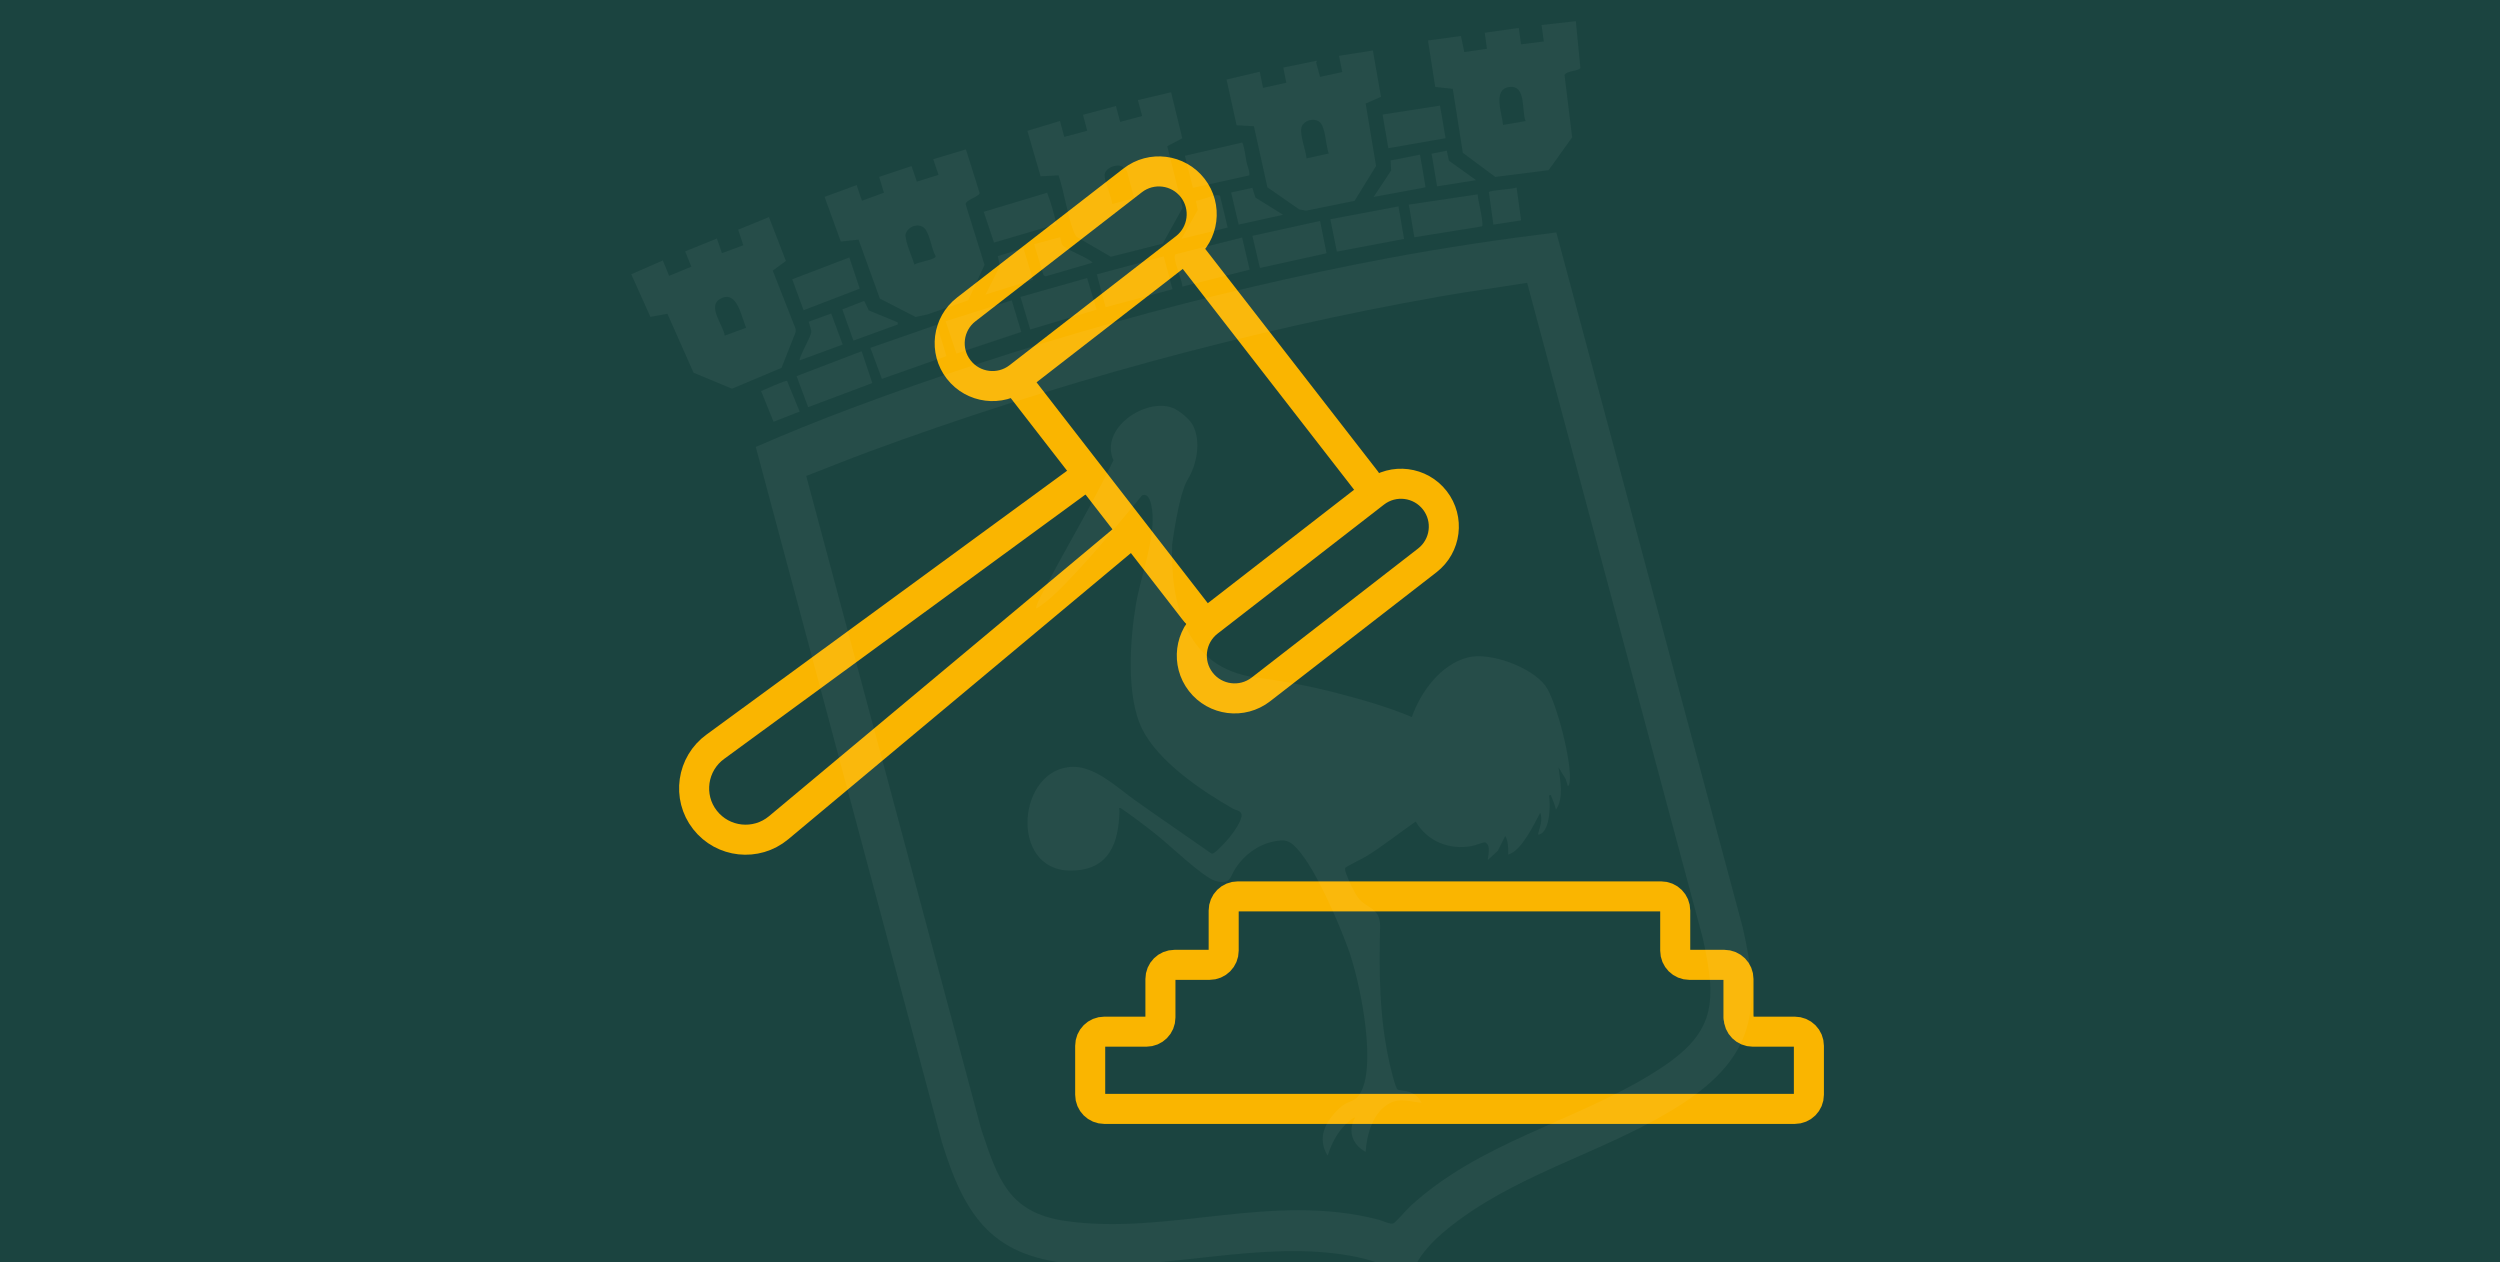 <svg width="832" height="420" viewBox="0 0 832 420" fill="none" xmlns="http://www.w3.org/2000/svg">
<rect x="0" y="0" width="832" height="420" fill="#808080" stroke="none"/>
<g clip-path="url(#clip0_701_104)">
<rect width="832" height="420" fill="#1B4440"/>
<path d="M578.564 338.631V325.81C578.564 323.186 576.477 321.099 573.854 321.099H562.225C559.601 321.099 557.514 319.012 557.514 316.388V303.03C557.514 300.406 555.427 298.319 552.803 298.319H411.951C409.328 298.319 407.241 300.406 407.241 303.03V316.388C407.241 319.012 405.153 321.099 402.53 321.099H390.901C388.277 321.099 386.19 323.186 386.19 325.81V338.631C386.19 341.255 384.103 343.342 381.479 343.342H367.525C364.902 343.342 362.814 345.429 362.814 348.053V364.332C362.814 366.956 364.902 369.043 367.525 369.043H597.289C599.913 369.043 602 366.956 602 364.332V348.053C602 345.429 599.913 343.342 597.289 343.342H583.335C580.711 343.342 578.624 341.255 578.624 338.631H578.564Z" stroke="#FAB500" stroke-width="10" stroke-linecap="round" stroke-linejoin="round"/>
<path d="M394.411 82.561C400.631 77.738 401.764 68.785 396.94 62.565C392.117 56.345 383.164 55.212 376.944 60.036L321.572 102.971C315.352 107.794 314.219 116.747 319.042 122.967C323.865 129.188 332.818 130.32 339.038 125.497L394.411 82.561Z" stroke="#FAB500" stroke-width="10" stroke-linecap="round" stroke-linejoin="round"/>
<path d="M474.99 186.507C481.211 181.684 482.343 172.731 477.52 166.511C472.697 160.291 463.744 159.158 457.524 163.981L402.152 206.917C395.931 211.74 394.799 220.693 399.622 226.913C404.445 233.134 413.398 234.266 419.618 229.443L474.99 186.507Z" stroke="#FAB500" stroke-width="10" stroke-linecap="round" stroke-linejoin="round"/>
<path d="M394.66 82.686L454.591 159.91" stroke="#FAB500" stroke-width="10" stroke-linecap="round" stroke-linejoin="round"/>
<path d="M338.125 126.578L397.996 203.802" stroke="#FAB500" stroke-width="10" stroke-linecap="round" stroke-linejoin="round"/>
<path d="M376.054 177.802L259.115 275.48C251.661 281.682 240.569 280.489 234.606 272.856C228.643 265.223 230.253 254.132 238.124 248.467L361.027 158.541" stroke="#FAB500" stroke-width="10" stroke-linecap="round" stroke-linejoin="round"/>
<path d="M517.947 77.343L579.998 308.716C586.159 335.559 583.962 351.58 559.967 367.248C536.551 382.539 508.223 389.329 485.579 405.995C478.79 410.989 469.977 418.481 469.294 427.313L468.575 427.271C464.498 421.427 455.834 419.042 449.086 417.864C419.5 412.692 388.566 422.783 358.721 420.729C330.845 418.81 321.312 405.679 313.465 380.136L251.516 148.735C261.819 144.25 272.275 140.006 282.806 136.055C340.166 114.523 401.789 97.213 462.044 85.899C480.565 82.421 499.263 79.647 517.947 77.345L517.947 77.343ZM508.231 94.116C498.624 95.677 488.943 96.968 479.354 98.656C415.505 109.901 349.916 127.921 289.128 150.338C282.155 152.91 275.256 155.751 268.317 158.401L326.579 375.911C332.122 392.402 335.676 403.559 354.443 406.308C388.525 411.301 423.203 396.626 458.816 405.914C460.062 406.238 462.626 407.517 463.692 407.153C464.411 406.909 468.13 402.554 469.166 401.596C492.146 380.333 523.189 373.557 549.216 357.7C570.307 344.851 571.986 335.546 566.615 311.947L508.23 94.114L508.231 94.116Z" fill="#F5F5F5" fill-opacity="0.05"/>
<path d="M352.765 40.253L354.185 45.554L361.827 43.507L360.407 38.205L371.374 35.267L372.794 40.568L380.104 38.609L378.683 33.308L389.738 30.699L393.468 46.02L388.471 48.657L393.565 69.194L386.957 81.085L369.661 85.456L358.325 78.859C357.787 78.163 357.432 77.379 357.133 76.555C355.081 70.885 354.218 64.151 352.288 58.368L346.302 58.67L341.906 43.534L352.762 40.254L352.765 40.253ZM367.617 58.465C367.747 61.097 369.821 65.103 370.147 67.907L377.457 65.948L375.015 56.838C374.988 56.736 373.623 55.498 373.456 55.413C371.471 54.382 367.495 56.013 367.615 58.465L367.617 58.465Z" fill="#F5F5F5" fill-opacity="0.05"/>
<path d="M257.176 90.059L264.813 109.5L264.786 110.545L260.092 122.423L243.6 129.364L230.812 124.049L222.114 104.418L216.451 105.464L210.078 91.272L220.6 86.674L222.688 91.799L230.066 88.754L228.014 83.651L238.592 79.367L240.253 84.253L247.364 81.616L245.658 76.429L255.907 72.24L261.555 86.837L257.173 90.059L257.176 90.059ZM248.325 109.068C246.699 105.641 245.464 96.565 239.926 99.33C235.078 101.751 240.742 108.146 241.196 111.693L248.325 109.068Z" fill="#F5F5F5" fill-opacity="0.05"/>
<path d="M486.203 11.973L487.319 17.318L494.85 16.228L494.124 10.895L505.449 9.284L506.208 14.751L513.778 13.797L513.024 8.315L524.436 7.039L525.953 22.621C525.568 23.666 521.345 23.51 520.679 24.967L523.213 45.703L515.383 56.635L497.621 58.884L486.826 50.86L483.481 29.572L477.637 28.933L475.23 13.469L486.201 11.972L486.203 11.973ZM507.703 40.283C506.343 36.937 508.008 28.239 502.321 28.958C496.634 29.676 499.931 37.831 500.214 41.575L507.7 40.284L507.703 40.283Z" fill="#F5F5F5" fill-opacity="0.05"/>
<path d="M439.298 25.587L446.699 23.962L445.611 18.572L456.892 16.797L459.593 32.221L454.494 34.47L457.956 55.237L450.806 66.834L434.701 70.11L432.406 69.711L421.791 62.346L417.299 42.009L411.539 41.691L408.191 26.469L419.25 23.863L420.339 29.249L428.071 27.537L427.075 22.48L438.219 20.204C438.386 20.297 437.999 20.72 438.016 20.787L439.303 25.59L439.298 25.587ZM438.866 40.384C437.016 39.26 434.017 40.066 433.229 42.132C432.322 44.509 434.619 49.996 434.812 52.711L442.214 51.083C441.14 48.519 441.268 41.841 438.866 40.384Z" fill="#F5F5F5" fill-opacity="0.05"/>
<path d="M321.462 49.703L326.023 64.233C325.937 65.471 321.268 66.495 321.37 68.019L327.662 88.162L322.204 99.936L308.595 104.656L304.715 105.496L292.818 99.384L285.719 79.746L279.818 80.398L274.417 65.518L285.106 61.579L286.857 66.793L294.183 64.141L292.568 58.869L303.356 55.27L305.136 60.434L312.334 58.191L310.578 52.977L321.458 49.707L321.462 49.703ZM304.308 88.037C306.122 87.118 309.035 86.756 310.697 85.967C311.056 85.798 311.331 85.655 311.363 85.213C309.973 82.954 309.385 76.957 307.182 75.567C304.978 74.178 301.623 75.782 301.328 78.332C301.633 81.573 303.361 84.873 304.308 88.037Z" fill="#F5F5F5" fill-opacity="0.05"/>
<path d="M387.28 85.332L365.017 91.297L367.946 102.231L390.21 96.265L387.28 85.332Z" fill="#F5F5F5" fill-opacity="0.05"/>
<path d="M361.783 92.517L364.957 103.033L342.869 109.662L339.606 98.815L361.783 92.517Z" fill="#F5F5F5" fill-opacity="0.05"/>
<path d="M336.707 99.947L339.881 110.462L318.303 117.66L314.705 106.908L336.707 99.947Z" fill="#F5F5F5" fill-opacity="0.05"/>
<path d="M390.914 85.602C390.897 85.433 391.057 84.716 391.25 84.612L413.379 79.049L415.888 89.743L393.533 95.375C393.081 92.313 391.209 88.564 390.914 85.602Z" fill="#F5F5F5" fill-opacity="0.05"/>
<path d="M311.45 108.173C311.977 108.42 314.639 117.204 314.932 118.528L293.49 126.087L289.654 115.752L311.452 108.173L311.45 108.173Z" fill="#F5F5F5" fill-opacity="0.05"/>
<path d="M286.751 116.887L290.32 127.479L268.944 135.506L265.105 125.169L286.751 116.887Z" fill="#F5F5F5" fill-opacity="0.05"/>
<path d="M465.418 68.682L467.273 79.513L444.905 83.742L442.728 72.957L465.418 68.682Z" fill="#F5F5F5" fill-opacity="0.05"/>
<path d="M470.695 78.958L468.847 68.092L491.75 64.672C492.076 67.768 493.236 71.448 493.345 74.481C493.358 74.832 493.444 75.141 493.07 75.362L470.692 78.959L470.695 78.958Z" fill="#F5F5F5" fill-opacity="0.05"/>
<path d="M439.322 73.517L441.476 84.284L419.297 89.183L416.788 78.489L439.322 73.517Z" fill="#F5F5F5" fill-opacity="0.05"/>
<path d="M348.477 64.126C349.832 67.517 350.75 71.058 351.604 74.616L330.802 80.73L327.384 70.489L348.477 64.126Z" fill="#F5F5F5" fill-opacity="0.05"/>
<path d="M282.662 85.667L286.12 96.065L267.427 103.244L263.647 92.941L282.662 85.667Z" fill="#F5F5F5" fill-opacity="0.05"/>
<path d="M413.452 47.424C414.275 49.546 414.43 51.816 414.855 53.978C415.042 54.935 416.176 57.793 415.685 58.391L396.992 62.514L394.331 51.837L413.452 47.424Z" fill="#F5F5F5" fill-opacity="0.05"/>
<path d="M479.241 35.139L481.092 45.992L462.04 49.324L460.111 38.119L479.241 35.139Z" fill="#F5F5F5" fill-opacity="0.05"/>
<path d="M472.589 51.468L474.435 62.337L457.129 65.548L462.972 56.721L462.795 53.401L472.589 51.468Z" fill="#F5F5F5" fill-opacity="0.05"/>
<path d="M352.804 78.946C353.09 79.715 353.127 80.702 353.475 81.423C354.218 82.965 362.058 85.603 363.618 87.409L347.931 91.984L347.294 91.62L344.165 81.263L352.804 78.948L352.804 78.946Z" fill="#F5F5F5" fill-opacity="0.05"/>
<path d="M340.597 82.57L343.771 93.085L327.996 98.018L332.761 88.573L332.067 85.23L340.597 82.57Z" fill="#F5F5F5" fill-opacity="0.05"/>
<path d="M405.14 64.923C405.327 64.906 405.747 65.113 406.021 65.101L408.57 75.722L393.194 79.482L398.622 69.857L397.998 66.834C400.24 66.506 402.978 65.128 405.141 64.92L405.14 64.923Z" fill="#F5F5F5" fill-opacity="0.05"/>
<path d="M298.777 107.278L298.789 107.98L284.027 113.352L280.323 102.967L287.611 100.121L289.142 103.308L298.777 107.278Z" fill="#F5F5F5" fill-opacity="0.05"/>
<path d="M276.618 104.336L280.46 114.667L266.192 119.907C265.867 119.75 266.714 118.007 266.864 117.635C267.49 116.077 269.752 111.916 269.956 110.727C270.148 109.608 269.304 108.178 269.158 107.045L276.615 104.336L276.618 104.336Z" fill="#F5F5F5" fill-opacity="0.05"/>
<path d="M416.784 62.51L417.839 65.773L427.021 71.484L412.223 74.743L409.714 64.05L416.784 62.51Z" fill="#F5F5F5" fill-opacity="0.05"/>
<path d="M504.72 62.388L506.228 73.345L496.992 74.754L495.495 63.946C496.1 63.208 503.299 63.025 504.718 62.389L504.72 62.388Z" fill="#F5F5F5" fill-opacity="0.05"/>
<path d="M261.938 126.771L266.134 136.967L257.431 140.368L253.293 130.139C254.507 129.676 261.321 126.481 261.938 126.771Z" fill="#F5F5F5" fill-opacity="0.05"/>
<path d="M481.496 50.143L482.209 53.485L491.245 59.957L478.262 62.02L476.426 51.153L481.496 50.143Z" fill="#F5F5F5" fill-opacity="0.05"/>
<path d="M396.99 141.526C395.916 139.422 392.415 136.571 390.217 135.736C381.168 132.292 365.848 142.55 370.552 153.189C363.394 168.152 354.575 182.548 346.944 197.332C346.553 198.09 344.386 202.131 344.95 202.487C349.761 199.495 353.656 195.181 357.536 191.098C365.483 182.732 372.676 173.643 380.113 164.837C382.527 163.963 383.162 167.776 383.4 169.55C384.67 179.015 379.678 191.488 378.063 200.949C376.042 212.795 374.737 231.568 380.037 242.466C385.348 253.384 399.982 263.256 410.342 269.134C411.289 269.672 412.905 269.729 413.169 270.996C413.554 272.851 410.453 277.121 409.255 278.581C408.276 279.775 405.496 282.869 404.327 283.604C403.943 283.844 403.685 284.23 403.139 284.026C394.692 278.095 386.138 272.299 377.73 266.313C372.056 262.272 364.658 255.16 357.219 255.202C338.49 255.306 335.511 290.033 356.578 289.741C369.244 289.565 372.329 280.464 372.56 269.794C372.572 269.322 372.066 268.924 372.88 268.867C377.044 271.74 381.081 274.777 385.039 277.923C389.177 281.212 400.517 292.116 404.543 293.192C409.622 294.55 409.306 291.873 411.199 288.948C414.089 284.481 418.681 281.098 423.952 280.041C427.807 279.268 429.169 279.688 431.765 282.542C437.915 289.304 445.344 306.682 448.596 315.512C452.471 326.04 457.634 351.452 453.528 362.059C451.416 367.511 449.196 365.583 445.772 368.805C441.163 373.14 438.159 378.542 441.83 384.609C443.197 380.589 444.771 377.244 447.831 374.193C448.056 373.97 450.959 371.238 450.924 372.05C448.412 376.46 450.123 381.03 454.49 383.346C454.842 377.497 456.978 369.881 462.696 367.046C466.11 365.354 469.537 366.686 473.079 366.999C472.021 364.957 470.801 363.984 468.638 363.287C467.803 363.018 465.586 362.873 465.122 362.571C464.388 362.093 462.807 355.447 462.49 354.042C459.045 338.851 458.923 323.868 459.292 308.487C459.451 301.786 454.728 302.581 451.908 298.652C450.601 296.835 448.75 292.921 448.034 290.792C447.854 290.251 447.418 289.193 447.817 288.714C448.072 288.406 453.702 285.605 454.833 284.904C460.508 281.377 465.697 277.166 471.157 273.42C475.054 280.056 482.335 282.972 489.886 281.553C490.77 281.387 493.857 280.2 494.217 280.34C496.562 281.244 494.847 285.917 495.228 286.142L498.506 283.127L500.937 278.227C501.924 279.791 501.946 282.127 501.938 283.986C501.936 284.437 501.684 284.49 502.381 284.239C506.537 282.742 510.597 274.234 512.585 270.49C513.52 272.783 512.43 275.365 511.825 277.619C512.008 277.932 512.69 277.567 512.938 277.42C515.808 275.72 516.081 267.732 515.495 264.737C516.311 264.459 516.044 264.507 516.283 265.063C516.889 266.464 517.437 267.961 517.824 269.441C520.533 265.507 519.228 259.84 518.683 255.366L521.051 259.267L521.788 261.634C522.253 261.42 522.273 260.856 522.351 260.42C523.409 254.431 517.922 233.104 514.327 228.241C509.73 222.026 495.881 216.856 488.408 218.811C479.389 221.171 472.816 230.293 469.856 238.617C461.827 235.269 453.415 232.848 444.992 230.667C435.539 228.219 427.34 226.736 417.716 225.419C395.024 222.314 389.379 201.332 390.102 181.249C390.102 181.249 392.2 164.592 395.26 159.599C398.319 154.608 399.788 146.987 397.001 141.533L396.99 141.526Z" fill="#F5F5F5" fill-opacity="0.05"/>
</g>
<defs>
<clipPath id="clip0_701_104">
<rect width="832" height="420" fill="white"/>
</clipPath>
</defs>
</svg>
